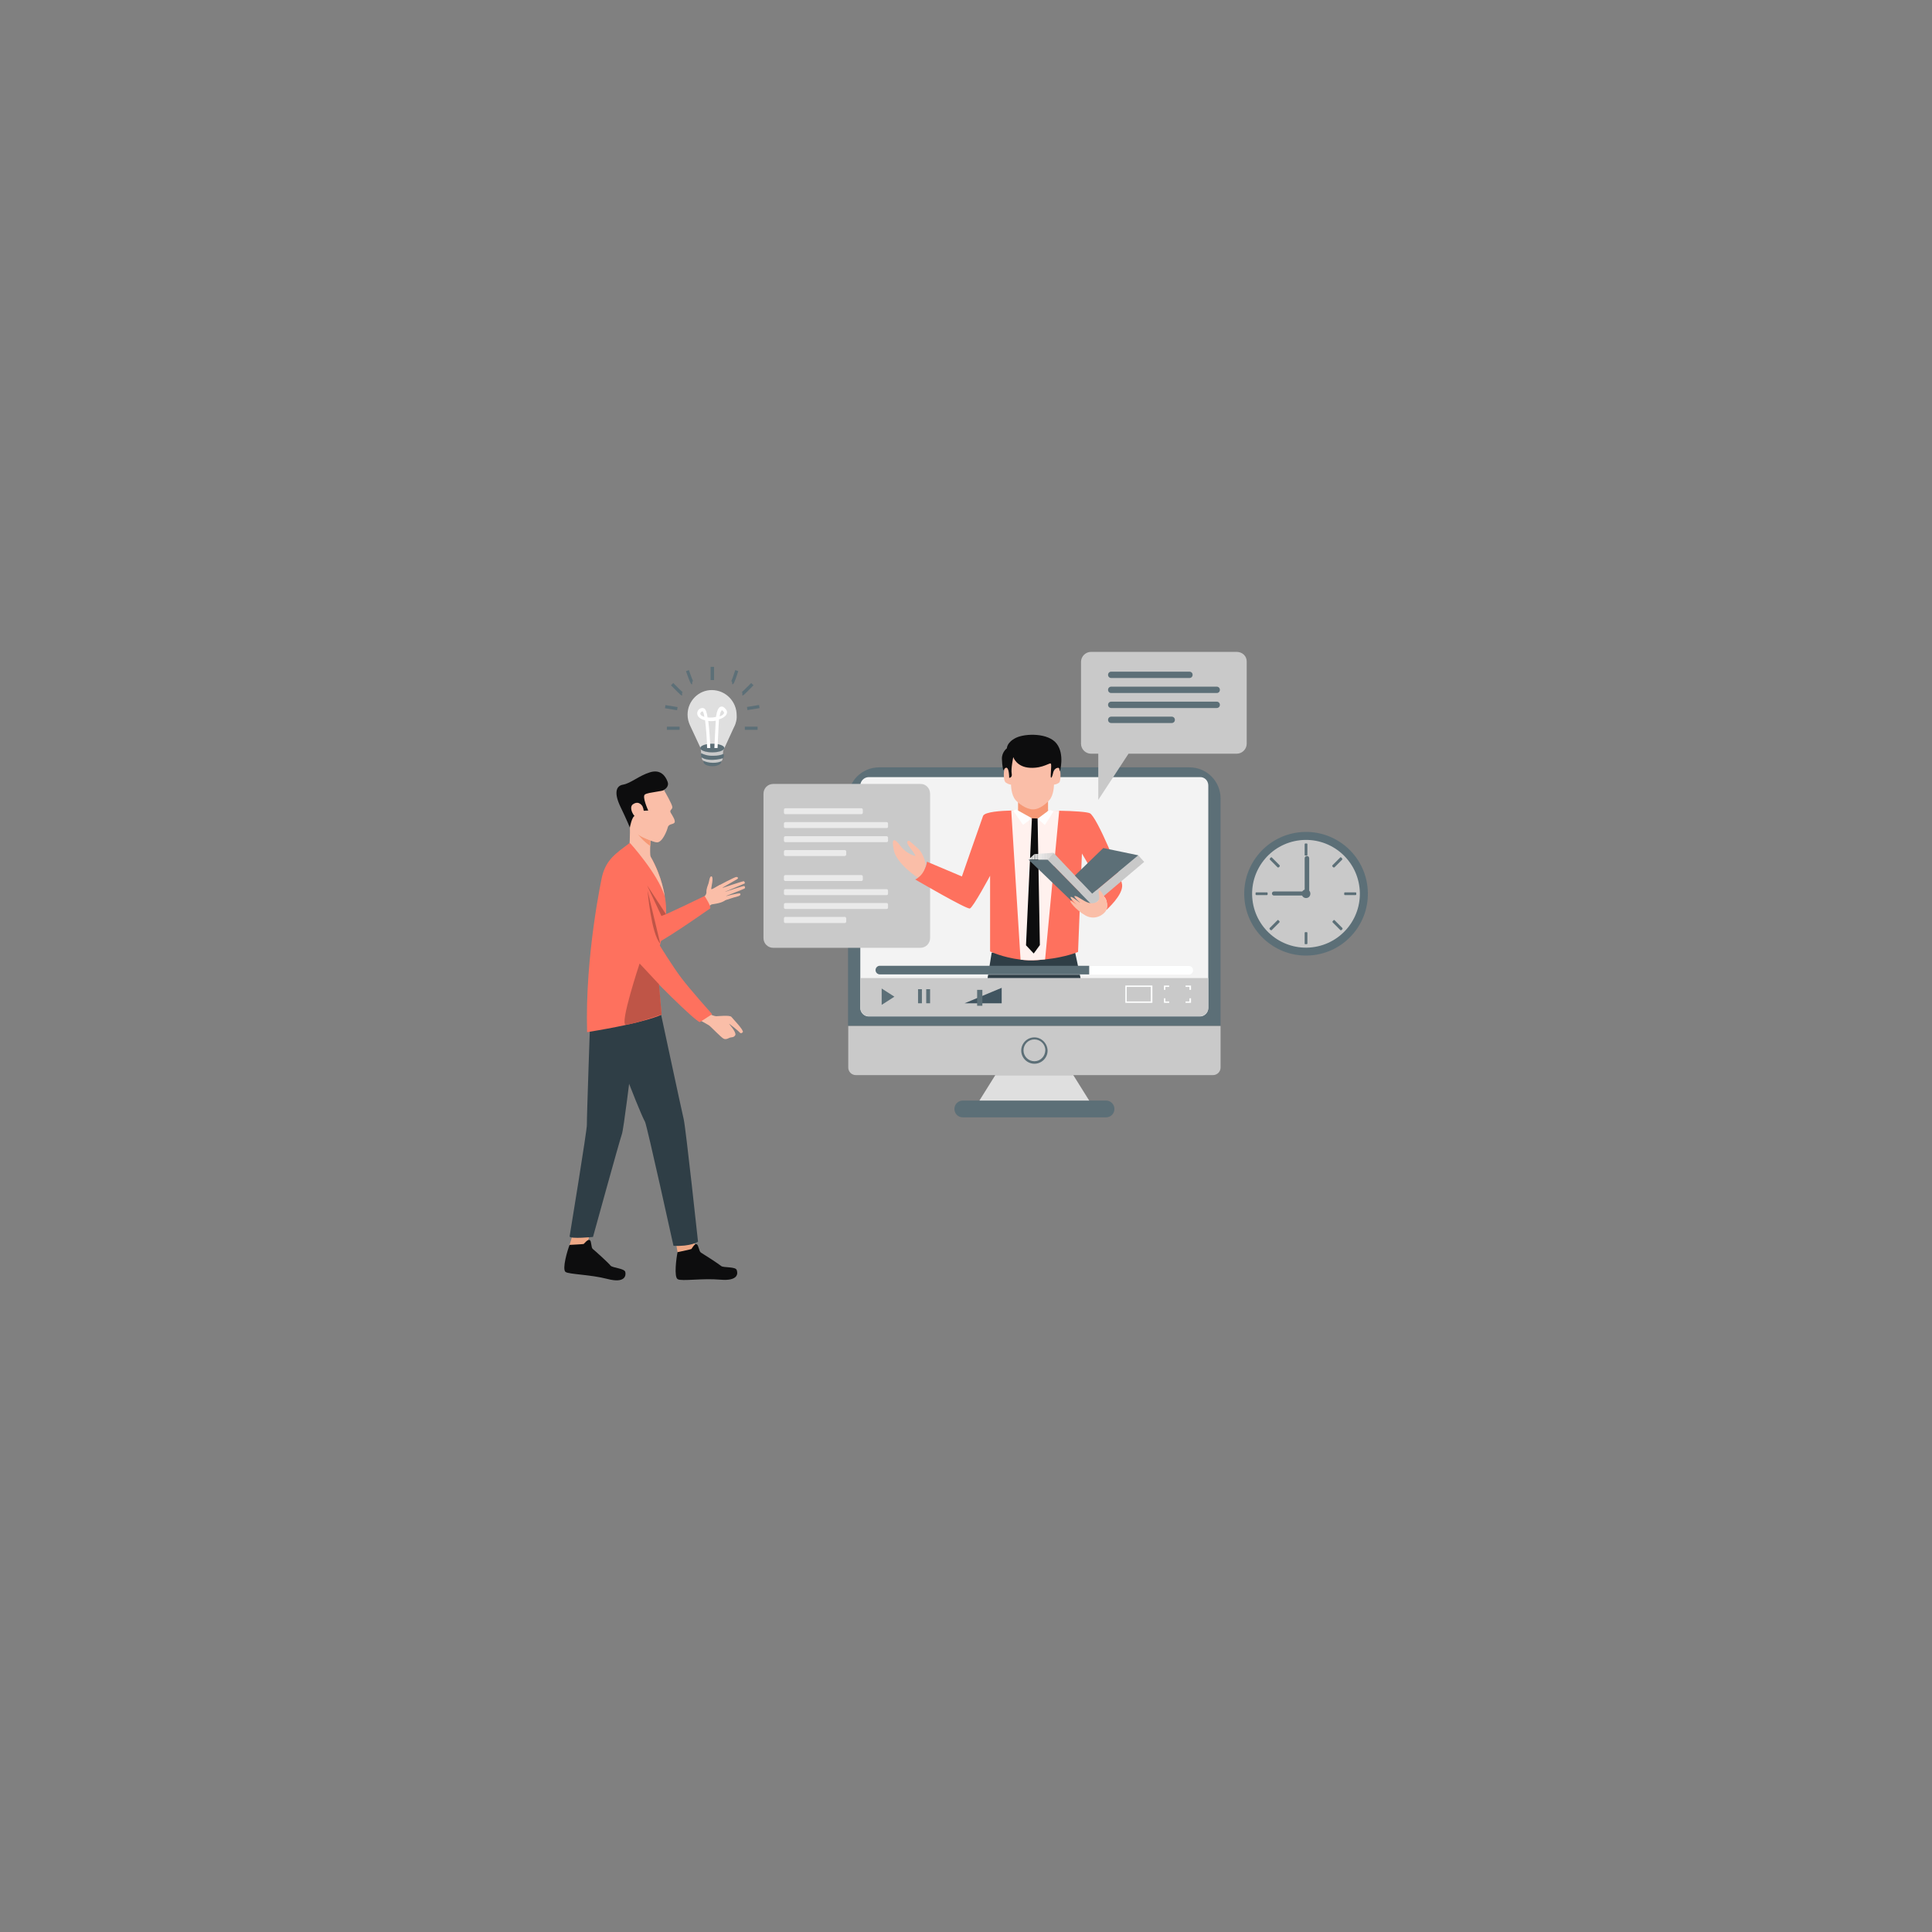 <?xml version="1.0" encoding="utf-8"?>
<svg xmlns="http://www.w3.org/2000/svg" id="Layer_1" style="enable-background:new 0 0 850 850" version="1.1" viewBox="0 0 850 850" x="0" y="0">
  <rect x="0" y="0" width="850" height="850" fill="#808080" stroke="none"/>
  <g>
    <g>
      <g>
        <circle cx="574.6" cy="393.2" r="27.2" style="fill:#5c6f77" transform="rotate(-6.783 574.68 393.153)"/>
      </g>
      <g>
        <circle cx="574.6" cy="393.2" r="23.7" style="fill:#c9c9c9" transform="rotate(-6.817 574.812 393.383)"/>
      </g>
      <g>
        <g>
          <path d="M574.3,376.4h0.6c0.2,0,0.3-0.2,0.3-0.3v-4.7c0-0.2-0.2-0.3-0.3-0.3l-0.6,0c-0.2,0-0.3,0.2-0.3,0.3v4.7&#xD;&#xA;					C573.9,376.3,574.1,376.4,574.3,376.4z" style="fill:#5c6f77"/>
        </g>
        <g>
          <path d="M574.3,415.4h0.6c0.2,0,0.3-0.2,0.3-0.3v-4.7c0-0.2-0.2-0.3-0.3-0.3h-0.6c-0.2,0-0.3,0.2-0.3,0.3v4.7&#xD;&#xA;					C573.9,415.3,574.1,415.4,574.3,415.4z" style="fill:#5c6f77"/>
        </g>
      </g>
      <g>
        <g>
          <path d="M591.4,392.9l0,0.6c0,0.2,0.2,0.3,0.3,0.3h4.7c0.2,0,0.3-0.2,0.3-0.3l0-0.6c0-0.2-0.2-0.3-0.3-0.3h-4.7&#xD;&#xA;					C591.5,392.6,591.4,392.7,591.4,392.9z" style="fill:#5c6f77"/>
        </g>
        <g>
          <path d="M552.4,392.9v0.6c0,0.2,0.2,0.3,0.3,0.3h4.7c0.2,0,0.3-0.2,0.3-0.3l0-0.6c0-0.2-0.2-0.3-0.3-0.3h-4.7&#xD;&#xA;					C552.5,392.6,552.4,392.7,552.4,392.9z" style="fill:#5c6f77"/>
        </g>
      </g>
      <g>
        <g>
          <path d="M586.7,404.9l-0.4,0.4c-0.1,0.1-0.1,0.3,0,0.5l3.4,3.4c0.1,0.1,0.4,0.1,0.5,0l0.4-0.4&#xD;&#xA;					c0.1-0.1,0.1-0.3,0-0.5l-3.4-3.4C587,404.7,586.8,404.7,586.7,404.9z" style="fill:#5c6f77"/>
        </g>
        <g>
          <path d="M559.1,377.3l-0.4,0.4c-0.1,0.1-0.1,0.3,0,0.5l3.4,3.4c0.1,0.1,0.3,0.1,0.5,0l0.4-0.4&#xD;&#xA;					c0.1-0.1,0.1-0.3,0-0.5l-3.4-3.4C559.4,377.1,559.2,377.1,559.1,377.3z" style="fill:#5c6f77"/>
        </g>
      </g>
      <g>
        <g>
          <path d="M562.5,404.9l0.4,0.4c0.1,0.1,0.1,0.3,0,0.5l-3.4,3.4c-0.1,0.1-0.3,0.1-0.5,0l-0.4-0.4&#xD;&#xA;					c-0.1-0.1-0.1-0.3,0-0.5l3.4-3.4C562.1,404.7,562.4,404.7,562.5,404.9z" style="fill:#5c6f77"/>
        </g>
        <g>
          <path d="M590.1,377.3l0.4,0.4c0.1,0.1,0.1,0.3,0,0.5l-3.4,3.4c-0.1,0.1-0.3,0.1-0.5,0l-0.4-0.4&#xD;&#xA;					c-0.1-0.1-0.1-0.3,0-0.5l3.4-3.4C589.7,377.1,590,377.1,590.1,377.3z" style="fill:#5c6f77"/>
        </g>
      </g>
      <g>
        <path d="M572.7,393.2c0,1,0.8,1.9,1.9,1.9s1.9-0.8,1.9-1.9s-0.8-1.9-1.9-1.9S572.7,392.2,572.7,393.2z" style="fill:#5c6f77"/>
      </g>
      <g>
        <g>
          <path d="M575,393.2L575,393.2c0.6,0,1-0.5,1-1v-14.6c0-0.6-0.5-1-1-1l0,0c-0.6,0-1,0.5-1,1v14.6&#xD;&#xA;					C573.9,392.8,574.4,393.2,575,393.2z" style="fill:#5c6f77"/>
        </g>
        <g>
          <path d="M560.5,394h14.6c0.5,0,0.9-0.4,0.9-0.9v0c0-0.5-0.4-0.9-0.9-0.9h-14.6c-0.5,0-0.9,0.4-0.9,0.9l0,0&#xD;&#xA;					C559.6,393.6,560,394,560.5,394z" style="fill:#5c6f77"/>
        </g>
      </g>
    </g>
    <g>
      <g>
        <g>
          <ellipse cx="313.4" cy="335.2" rx="3.9" ry="1.9" style="fill:#5c6f77"/>
        </g>
        <g>
          <path d="M318.2,330l-0.3,3.9c0,0.5-0.3,0.9-0.8,1.1c-0.6,0.3-1.7,0.6-3.4,0.6c-2,0-3.4-0.5-4.2-0.9&#xD;&#xA;					c-0.4-0.2-0.6-0.5-0.7-0.9l-0.5-4.1h0l0.1,0.1c0,0,1.7,1.3,5.2,1.2C317,330.9,318.1,330.1,318.2,330z" style="fill:#c9c9c9"/>
        </g>
        <g>
          <path d="M323.6,318.3L323.6,318.3l0,0.1c-0.2,0.6-0.5,1.2-0.8,1.8l-4.5,9.8c0,0,0,0,0,0c-0.1,0.1-1.3,0.9-4.5,1&#xD;&#xA;					c-3.5,0.1-5.2-1.2-5.2-1.2l-0.1-0.1l-4.9-10.5h0c-0.7-1.5-1.1-3.1-1.1-4.8c0-6,4.9-10.9,10.8-10.8c6,0.1,10.8,5,10.8,11.1&#xD;&#xA;					C324.2,316,324,317.2,323.6,318.3z" style="fill:#dfdfdf"/>
        </g>
        <g>
          <path d="M313.8,334.3c2.3-0.1,3.6-0.5,4.2-0.7c0.2-0.1,0.4-0.3,0.4-0.6l0.1-0.8c0-0.3-0.3-0.5-0.5-0.4&#xD;&#xA;					c-0.7,0.3-1.9,0.7-4.1,0.7c-2.6,0.1-4.3-0.6-5.1-1c-0.2-0.1-0.4,0-0.4,0.2l0.1,1.1c0,0.3,0.2,0.5,0.5,0.6&#xD;&#xA;					C309.7,333.9,311.3,334.4,313.8,334.3z" style="fill:#5c6f77"/>
        </g>
        <g>
          <ellipse cx="313.4" cy="329.1" rx="5.3" ry="1.9" style="fill:#5c6f77"/>
        </g>
        <g>
          <path d="M315.7,329.1l-1.4,0c0-0.1,0.3-7.4,0.6-12c-1.1,0.2-2.2,0.2-3.3,0.1c0.5,3.7,0.8,8.5,0.9,11.9l-1.4,0&#xD;&#xA;					c-0.1-4.3-0.5-9-0.9-12.2c0,0,0,0,0,0c-2.5-0.6-3.2-1.8-3.4-2.5c-0.2-0.9,0.1-1.8,0.8-2.4c0.7-0.5,1.5-0.7,2.2-0.3&#xD;&#xA;					c0.7,0.3,1.2,1.8,1.5,3.9c1.3,0.2,2.6,0.1,3.7-0.2c0.4-2.7,1.1-4.2,2.1-4.5c0.8-0.2,1.5,0.2,2.3,1.2c0.6,0.8,0.6,1.6,0.1,2.4&#xD;&#xA;					c-0.6,0.9-1.8,1.6-3.2,2c0,0.1,0,0.2,0,0.3C316,321.6,315.7,329.1,315.7,329.1z M309,313c-0.2,0-0.4,0.1-0.5,0.2&#xD;&#xA;					c-0.2,0.2-0.4,0.5-0.4,0.9c0.1,0.5,0.8,1,1.8,1.3c-0.2-1.3-0.5-2.1-0.7-2.4C309.2,313,309.1,313,309,313z M317.6,312.5&#xD;&#xA;					C317.6,312.5,317.6,312.5,317.6,312.5c-0.2,0.1-0.7,0.7-1,2.7c0.9-0.3,1.6-0.8,1.8-1.2c0.2-0.3,0.2-0.5,0-0.8&#xD;&#xA;					C318,312.6,317.7,312.5,317.6,312.5z" style="fill:#fff"/>
        </g>
      </g>
      <g>
        <g>
          <g>
            <rect height="1.4" style="fill:#5c6f77" width="5.6" x="327.7" y="319.7"/>
          </g>
        </g>
        <g>
          <g>
            <rect height="1.4" style="fill:#5c6f77" transform="rotate(-9.294 331.333 311.25)" width="5.4" x="328.7" y="310.6"/>
          </g>
        </g>
        <g>
          <g>
            <path d="M326.6,306v-1.4c-0.2,0-0.4,0.1-0.4,0.1c0.3-0.2,2.7-2.6,4.3-4.2l1,1C327.1,306,327,306,326.6,306z" style="fill:#5c6f77"/>
          </g>
        </g>
        <g>
          <g>
            <path d="M322.2,301.1l-0.2-1.4c-0.3,0-0.4,0.2-0.4,0.2c0.3-0.4,1.2-2.9,1.9-5.1l1.3,0.5&#xD;&#xA;						C323,300.9,322.7,301,322.2,301.1z" style="fill:#5c6f77"/>
          </g>
        </g>
        <g>
          <g>
            <rect height="5.8" style="fill:#5c6f77" width="1.4" x="312.7" y="293.4"/>
          </g>
        </g>
        <g>
          <g>
            <rect height="1.4" style="fill:#5c6f77" width="5.6" x="293.4" y="319.7"/>
          </g>
        </g>
        <g>
          <g>
            <rect height="5.4" style="fill:#5c6f77" transform="rotate(-80.712 295.34 311.304)" width="1.4" x="294.6" y="308.6"/>
          </g>
        </g>
        <g>
          <g>
            <path d="M300.1,306c-0.4,0-0.5,0-4.9-4.5l1-1c1.6,1.6,4,4,4.3,4.2c0,0-0.2-0.1-0.4-0.1V306z" style="fill:#5c6f77"/>
          </g>
        </g>
        <g>
          <g>
            <path d="M304.5,301.1c-0.5-0.1-0.7-0.1-2.7-5.8l1.3-0.5c0.7,2.2,1.7,4.7,1.9,5.1c0,0-0.1-0.2-0.4-0.2L304.5,301.1z" style="fill:#5c6f77"/>
          </g>
        </g>
        <g>
          <g>
            <rect height="5.8" style="fill:#5c6f77" width="1.4" x="312.7" y="293.4"/>
          </g>
        </g>
      </g>
    </g>
    <g>
      <g>
        <path d="M537,451.3H373.1v-100c0-7.6,6.1-13.7,13.7-13.7h136.5c7.6,0,13.7,6.1,13.7,13.7V451.3z" style="fill:#5c6f77"/>
      </g>
      <g>
        <path d="M531.6,345.6v97.9c0,2-1.7,3.7-3.7,3.7H382.2c-2,0-3.7-1.7-3.7-3.7v-97.9c0-2,1.7-3.7,3.7-3.7h145.7&#xD;&#xA;				C530,341.8,531.6,343.5,531.6,345.6z" style="fill:#f3f3f3"/>
      </g>
      <g>
        <path d="M409.2,349.2v63.5c0,2.4-1.9,4.3-4.3,4.3h-64.7c-2.4,0-4.3-1.9-4.3-4.3v-63.5c0-2.4,1.9-4.3,4.3-4.3h64.7&#xD;&#xA;				C407.3,344.8,409.2,346.8,409.2,349.2z" style="fill:#c9c9c9"/>
      </g>
      <g>
        <path d="M533.7,473H376.5c-1.8,0-3.3-1.5-3.3-3.3v-18.3H537v18.3C537,471.5,535.5,473,533.7,473z" style="fill:#c9c9c9"/>
      </g>
      <g>
        <path d="M486.6,491.6h-63c-2.1,0-3.7-1.7-3.7-3.7l0,0c0-2.1,1.7-3.7,3.7-3.7h63c2.1,0,3.7,1.7,3.7,3.7v0&#xD;&#xA;				C490.3,490,488.6,491.6,486.6,491.6z" style="fill:#5c6f77"/>
      </g>
      <g>
        <polygon points="472.2 473 455.8 473 454.4 473 437.9 473 430.9 484.2 454.4 484.2 455.8 484.2 479.2 484.2" style="fill:#dfdfdf"/>
      </g>
      <g>
        <path d="M531.6,430.3v13.1c0,2-1.7,3.7-3.7,3.7H382.2c-2,0-3.7-1.7-3.7-3.7v-13.1H531.6z" style="fill:#c9c9c9"/>
      </g>
      <g>
        <g>
          <path d="M495.1,433.6v7.6H507v-7.6H495.1z M506.3,440.6h-10.6v-6.4h10.6V440.6z" style="fill:#feffff"/>
        </g>
      </g>
      <g>
        <g>
          <polygon points="512.7 435.5 512.7 434.2 514.4 434.2 514.4 433.6 512.1 433.6 512.1 435.5" style="fill:#feffff"/>
        </g>
        <g>
          <polygon points="521.6 434.2 523.3 434.2 523.3 435.5 524 435.5 524 433.6 521.6 433.6" style="fill:#feffff"/>
        </g>
        <g>
          <polygon points="514.4 440.6 512.7 440.6 512.7 439.2 512.1 439.2 512.1 441.2 514.4 441.2" style="fill:#feffff"/>
        </g>
        <g>
          <polygon points="523.3 439.2 523.3 440.6 521.6 440.6 521.6 441.2 524 441.2 524 439.2" style="fill:#feffff"/>
        </g>
      </g>
      <g>
        <polygon points="436.3 419.1 434.5 430.3 475.4 430.3 472.9 418.5" style="fill:#2f3e46"/>
      </g>
      <g>
        <path d="M524.9,426.9c0,1-0.8,1.9-1.9,1.9H387.1c-1,0-1.9-0.8-1.9-1.9c0-1,0.8-1.9,1.9-1.9H523&#xD;&#xA;				C524.1,425,524.9,425.8,524.9,426.9z" style="fill:#feffff"/>
      </g>
      <g>
        <path d="M479.2,425v3.7h-92.1c-1,0-1.9-0.8-1.9-1.9c0-1,0.8-1.9,1.9-1.9H479.2z" style="fill:#5c6f77"/>
      </g>
      <g>
        <polygon points="387.9 434.9 387.9 442.1 393.5 438.5" style="fill:#5c6f77"/>
      </g>
      <g>
        <rect height="6.2" style="fill:#5c6f77" width="1.7" x="403.9" y="435.2"/>
      </g>
      <g>
        <rect height="6.2" style="fill:#5c6f77" width="1.7" x="407.5" y="435.2"/>
      </g>
      <g>
        <polygon points="424.4 441.4 440.7 441.4 440.7 434.6" style="fill:#415560"/>
      </g>
      <g>
        <rect height="7" style="fill:#5c6f77" width="2.3" x="429.9" y="435.5"/>
      </g>
      <g>
        <path d="M486.7,400.4c0.1-0.1,0.8-1.9,0-4.4c-0.9-2.6-4.7-4.4-4.7-4.4l1.2-3.8l-7.2-12.3l-1.7,43.3&#xD;&#xA;				c0,0-5.2,2.3-14.4,3.3c-1.1,0.1-2.2,0.2-3.4,0.3c-2.6,0.2-5.1,0.1-7.4-0.2c-7.8-0.9-13.5-3.6-13.5-3.6v-33.3c0,0-7.5,14-8.9,14.4&#xD;&#xA;				c-1.5,0.4-24.1-12.8-24.1-12.8s1.2-0.1,3.2-2.9c1.9-2.7,2-4.7,2-4.9l15.4,6.5c0,0,8.3-23.9,9.3-26.6c0.7-1.9,8.4-2.3,12.6-2.4&#xD;&#xA;				c1.6,0,2.7,0,2.7,0s9.8-0.1,18.5,0.1c6.2,0.1,12,0.5,13.2,1.1c3.1,1.6,13.6,26.8,14.2,31.5C494.1,393.8,487.1,400,486.7,400.4z" style="fill:#fe715e"/>
      </g>
      <g>
        <path d="M407.3,380.4c0,0-0.7-4.5-3.3-7c-2.6-2.4-4-3.5-4-3.5s-2.2-0.2,0.4,3.1c2.6,3.3,2.3,3.6,2.3,3.6&#xD;&#xA;				s-3.8-0.8-6.5-4.4c-2.7-3.6-4.2-3.8-2.9,2.1c1.4,5.9,10.4,11.8,10.4,11.8S406.5,385,407.3,380.4z" style="fill:#fabea8"/>
      </g>
      <g>
        <path d="M466,356.7l-6.2,65.4c-1.1,0.1-2.2,0.2-3.4,0.3c-2.6,0.2-5.1,0.1-7.4-0.2l-4.1-65.7c1.6,0,2.7,0,2.7,0&#xD;&#xA;				S457.3,356.5,466,356.7z" style="fill:#fff1ee"/>
      </g>
      <g>
        <g>
          <path d="M447.9,351.5v5.6c0,0,1.2,3.1,6.5,3.2c5.3,0.1,6.7-3.7,6.7-3.7v-7.6L447.9,351.5z" style="fill:#f69875"/>
        </g>
        <g>
          <g>
            <path d="M465.7,337.4c-1-0.1-2.3,2.2-2.3,2.2l-0.4-8.6l-8.9,2l-8.9-2l-0.4,8.6c0,0-1.3-2.3-2.3-2.2&#xD;&#xA;						c-1,0.1-1.3,6,0,6.9c1.3,0.9,2.3,0.9,2.3,0.9s0,4.6,2.1,6.9c1,1.1,4.4,4,7.6,4c3.1,0,6.1-2.9,7.1-4c2.1-2.2,2.1-6.9,2.1-6.9&#xD;&#xA;						s1.1,0,2.3-0.9C466.9,343.4,466.7,337.5,465.7,337.4z" style="fill:#fabea8"/>
          </g>
          <g>
            <path d="M445.8,333.1c0,0,1.4,4.4,7.4,4.7c6,0.3,8.9-2.7,9.2-1.7c0.3,1-0.4,5.7,0,6c0.4,0.3,0.8-1.5,1.1-2.8&#xD;&#xA;						s2.4-1.9,2.5-1.2c0.2,0.7,0.3,1.4,0.3,1.4s2.2-7.6-1.4-12.3c-3.6-4.8-13.8-4.6-17.9-2.6c-4.1,2-4,4.6-4,4.6s-2.3,1.7-2.2,4.7&#xD;&#xA;						c0.1,3,0.6,5.1,0.6,5.1s1-1.9,1.8-1c0.8,0.9,0.8,4.2,0.8,4.2s1.5,0,1.1-1.9C444.7,338.3,445.8,333.1,445.8,333.1z" style="fill:#0d0d0e"/>
          </g>
        </g>
      </g>
      <g>
        <path d="M447.9,356.6l6.1,3.4l-3.9,2.9l-4.4-6.3C445.8,356.7,447.2,355.7,447.9,356.6z" style="fill:#fefefe"/>
      </g>
      <g>
        <path d="M461.2,356.7l-4.7,3.5l3.2,2.8l3.8-6C463.5,356.9,462.2,355.9,461.2,356.7z" style="fill:#fefefe"/>
      </g>
      <g>
        <polygon points="454 360 451.4 415.9 454.8 419.5 457.5 415.8 456.5 360.1" style="fill:#0d0d0e"/>
      </g>
      <g>
        <g>
          <polygon points="460.9 378.2 480.7 398.4 503.4 379.2 500.8 376.3 480.5 393.2 463.5 375.2" style="fill:#c9c9c9"/>
        </g>
        <g>
          <polygon points="460.9 378.2 452.5 378.2 471 396 480.7 398.4" style="fill:#5c6f77"/>
        </g>
        <g>
          <polygon points="500.8 376.3 485.4 373.1 472.9 385.2 480.5 393.2" style="fill:#5c6f77"/>
        </g>
        <g>
          <g>
            <defs>
              <polygon id="SVGID_23_" points="463.5 375.2 455.1 375.8 452.5 378.2 460.9 378.2"/>
            </defs>
            <clipPath id="SVGID_2_">
              <use href="#SVGID_23_" style="overflow:visible"/>
            </clipPath>
            <rect height="2.9" style="clip-path:url(#SVGID_2_);fill:#f9f9f8" width=".3" x="452.5" y="375.2"/>
            <rect height="2.9" style="clip-path:url(#SVGID_2_);fill:#f8f8f7" width=".3" x="452.8" y="375.2"/>
            <rect height="2.9" style="clip-path:url(#SVGID_2_);fill:#f7f7f6" width=".3" x="453.1" y="375.2"/>
            <rect height="2.9" style="clip-path:url(#SVGID_2_);fill:#f6f6f5" width=".3" x="453.3" y="375.2"/>
            <rect height="2.9" style="clip-path:url(#SVGID_2_);fill:#f5f5f4" width=".3" x="453.6" y="375.2"/>
            <rect height="2.9" style="clip-path:url(#SVGID_2_);fill:#f4f4f3" width=".3" x="453.8" y="375.2"/>
            <rect height="2.9" style="clip-path:url(#SVGID_2_);fill:#f3f3f2" width=".3" x="454.1" y="375.2"/>
            <rect height="2.9" style="clip-path:url(#SVGID_2_);fill:#f2f2f1" width=".3" x="454.3" y="375.2"/>
            <rect height="2.9" style="clip-path:url(#SVGID_2_);fill:#f1f1f0" width=".3" x="454.6" y="375.2"/>
            <rect height="2.9" style="clip-path:url(#SVGID_2_);fill:#f0f0ef" width=".3" x="454.8" y="375.2"/>
            <rect height="2.9" style="clip-path:url(#SVGID_2_);fill:#efefee" width=".3" x="455.1" y="375.2"/>
            <rect height="2.9" style="clip-path:url(#SVGID_2_);fill:#eeeeed" width=".3" x="455.4" y="375.2"/>
            <rect height="2.9" style="clip-path:url(#SVGID_2_);fill:#ededec" width=".3" x="455.6" y="375.2"/>
            <rect height="2.9" style="clip-path:url(#SVGID_2_);fill:#ececeb" width=".3" x="455.9" y="375.2"/>
            <rect height="2.9" style="clip-path:url(#SVGID_2_);fill:#ebebea" width=".3" x="456.1" y="375.2"/>
            <rect height="2.9" style="clip-path:url(#SVGID_2_);fill:#eaeae9" width=".3" x="456.4" y="375.2"/>
            <rect height="2.9" style="clip-path:url(#SVGID_2_);fill:#e9e9e8" width=".3" x="456.6" y="375.2"/>
            <rect height="2.9" style="clip-path:url(#SVGID_2_);fill:#e8e8e7" width=".3" x="456.9" y="375.2"/>
            <rect height="2.9" style="clip-path:url(#SVGID_2_);fill:#e7e7e6" width=".3" x="457.1" y="375.2"/>
            <rect height="2.9" style="clip-path:url(#SVGID_2_);fill:#e6e6e5" width=".3" x="457.4" y="375.2"/>
            <rect height="2.9" style="clip-path:url(#SVGID_2_);fill:#e5e5e4" width=".3" x="457.7" y="375.2"/>
            <rect height="2.9" style="clip-path:url(#SVGID_2_);fill:#e4e4e3" width=".3" x="457.9" y="375.2"/>
            <rect height="2.9" style="clip-path:url(#SVGID_2_);fill:#e2e2e2" width=".3" x="458.2" y="375.2"/>
            <rect height="2.9" style="clip-path:url(#SVGID_2_);fill:#e1e1e1" width=".3" x="458.4" y="375.2"/>
            <rect height="2.9" style="clip-path:url(#SVGID_2_);fill:#e0e0e0" width=".3" x="458.7" y="375.2"/>
            <rect height="2.9" style="clip-path:url(#SVGID_2_);fill:#dfdfdf" width=".3" x="458.9" y="375.2"/>
            <rect height="2.9" style="clip-path:url(#SVGID_2_);fill:#dedede" width=".3" x="459.2" y="375.2"/>
            <rect height="2.9" style="clip-path:url(#SVGID_2_);fill:#ddd" width=".3" x="459.4" y="375.2"/>
            <rect height="2.9" style="clip-path:url(#SVGID_2_);fill:#dcdcdc" width=".3" x="459.7" y="375.2"/>
            <rect height="2.9" style="clip-path:url(#SVGID_2_);fill:#dbdbdb" width=".3" x="460" y="375.2"/>
            <rect height="2.9" style="clip-path:url(#SVGID_2_);fill:#dadada" width=".3" x="460.2" y="375.2"/>
            <rect height="2.9" style="clip-path:url(#SVGID_2_);fill:#d9d9d9" width=".3" x="460.5" y="375.2"/>
            <rect height="2.9" style="clip-path:url(#SVGID_2_);fill:#d8d8d8" width=".3" x="460.7" y="375.2"/>
            <rect height="2.9" style="clip-path:url(#SVGID_2_);fill:#d7d7d7" width=".3" x="461" y="375.2"/>
            <rect height="2.9" style="clip-path:url(#SVGID_2_);fill:#d6d6d6" width=".3" x="461.2" y="375.2"/>
            <rect height="2.9" style="clip-path:url(#SVGID_2_);fill:#d5d5d5" width=".3" x="461.5" y="375.2"/>
            <rect height="2.9" style="clip-path:url(#SVGID_2_);fill:#d4d4d4" width=".3" x="461.7" y="375.2"/>
            <rect height="2.9" style="clip-path:url(#SVGID_2_);fill:#d3d3d3" width=".3" x="462" y="375.2"/>
            <rect height="2.9" style="clip-path:url(#SVGID_2_);fill:#d2d2d2" width=".3" x="462.3" y="375.2"/>
            <rect height="2.9" style="clip-path:url(#SVGID_2_);fill:#d1d1d1" width=".3" x="462.5" y="375.2"/>
            <rect height="2.9" style="clip-path:url(#SVGID_2_);fill:#d0d0d0" width=".3" x="462.8" y="375.2"/>
            <rect height="2.9" style="clip-path:url(#SVGID_2_);fill:#cfcfcf" width=".3" x="463" y="375.2"/>
            <rect height="2.9" style="clip-path:url(#SVGID_2_);fill:#cecece" width=".3" x="463.3" y="375.2"/>
          </g>
        </g>
      </g>
      <g>
        <path d="M486,394.9c0,0-1.1-2.5-2.1-3.1c-1.1-0.5-0.1,2.3-0.3,3.6c-0.2,1.3-2.2,2.5-4.6,1.8c-2.4-0.7-4.8-3-6.1-3&#xD;&#xA;				s3.6,4.1,3.6,4.1s-4.2-3.5-5.2-3.7c-1-0.2,0.5,2,3.4,4.1c2.9,2.2-2.8-2.3-3.7-2.4c-0.9-0.1,2.4,4.2,6.6,6.5&#xD;&#xA;				c4.2,2.3,8.1-0.4,9.1-2.3C487.6,398.5,486.8,395.7,486,394.9z" style="fill:#fabea8"/>
      </g>
      <g>
        <g>
          <path d="M544.1,286.8H480c-2.4,0-4.4,2-4.4,4.4v36c0,2.4,2,4.4,4.4,4.4h3.2v20.3l13.3-20.3h47.6&#xD;&#xA;					c2.4,0,4.4-2,4.4-4.4v-36C548.6,288.7,546.6,286.8,544.1,286.8z" style="fill:#c9c9c9"/>
        </g>
        <g>
          <g>
            <path d="M523.3,298.3h-34.4c-0.8,0-1.4-0.6-1.4-1.4l0,0c0-0.8,0.6-1.4,1.4-1.4h34.4c0.8,0,1.4,0.6,1.4,1.4l0,0&#xD;&#xA;						C524.7,297.7,524.1,298.3,523.3,298.3z" style="fill:#5c6f77"/>
          </g>
          <g>
            <path d="M535.3,304.9h-46.4c-0.8,0-1.4-0.6-1.4-1.4l0,0c0-0.8,0.6-1.4,1.4-1.4h46.4c0.8,0,1.4,0.6,1.4,1.4l0,0&#xD;&#xA;						C536.7,304.3,536.1,304.9,535.3,304.9z" style="fill:#5c6f77"/>
          </g>
          <g>
            <path d="M535.3,311.5h-46.4c-0.8,0-1.4-0.6-1.4-1.4l0,0c0-0.8,0.6-1.4,1.4-1.4h46.4c0.8,0,1.4,0.6,1.4,1.4l0,0&#xD;&#xA;						C536.7,310.9,536.1,311.5,535.3,311.5z" style="fill:#5c6f77"/>
          </g>
          <g>
            <path d="M515.5,318.1h-26.6c-0.8,0-1.4-0.6-1.4-1.4l0,0c0-0.8,0.6-1.4,1.4-1.4h26.6c0.8,0,1.4,0.6,1.4,1.4l0,0&#xD;&#xA;						C516.9,317.5,516.3,318.1,515.5,318.1z" style="fill:#5c6f77"/>
          </g>
        </g>
      </g>
      <g style="opacity:.63">
        <g>
          <path d="M379,358.2h-33.5c-0.3,0-0.6-0.3-0.6-0.6v-1.4c0-0.3,0.3-0.6,0.6-0.6H379c0.3,0,0.6,0.3,0.6,0.6v1.4&#xD;&#xA;					C379.6,357.9,379.3,358.2,379,358.2z" style="fill:#fefefe"/>
        </g>
        <g>
          <path d="M390.1,364.3h-44.6c-0.3,0-0.6-0.3-0.6-0.6v-1.4c0-0.3,0.3-0.6,0.6-0.6h44.6c0.3,0,0.6,0.3,0.6,0.6v1.4&#xD;&#xA;					C390.7,364,390.5,364.3,390.1,364.3z" style="fill:#fefefe"/>
        </g>
        <g>
          <path d="M390.1,370.5h-44.6c-0.3,0-0.6-0.3-0.6-0.6v-1.4c0-0.3,0.3-0.6,0.6-0.6h44.6c0.3,0,0.6,0.3,0.6,0.6v1.4&#xD;&#xA;					C390.7,370.2,390.5,370.5,390.1,370.5z" style="fill:#fefefe"/>
        </g>
        <g>
          <path d="M371.7,376.6h-26.2c-0.3,0-0.6-0.3-0.6-0.6v-1.4c0-0.3,0.3-0.6,0.6-0.6h26.2c0.3,0,0.6,0.3,0.6,0.6v1.4&#xD;&#xA;					C372.3,376.3,372,376.6,371.7,376.6z" style="fill:#fefefe"/>
        </g>
      </g>
      <g style="opacity:.63">
        <g>
          <path d="M379,387.6h-33.5c-0.3,0-0.6-0.3-0.6-0.6v-1.4c0-0.3,0.3-0.6,0.6-0.6H379c0.3,0,0.6,0.3,0.6,0.6v1.4&#xD;&#xA;					C379.6,387.4,379.3,387.6,379,387.6z" style="fill:#fefefe"/>
        </g>
        <g>
          <path d="M390.1,393.8h-44.6c-0.3,0-0.6-0.3-0.6-0.6v-1.4c0-0.3,0.3-0.6,0.6-0.6h44.6c0.3,0,0.6,0.3,0.6,0.6v1.4&#xD;&#xA;					C390.7,393.5,390.5,393.8,390.1,393.8z" style="fill:#fefefe"/>
        </g>
        <g>
          <path d="M390.1,399.9h-44.6c-0.3,0-0.6-0.3-0.6-0.6v-1.4c0-0.3,0.3-0.6,0.6-0.6h44.6c0.3,0,0.6,0.3,0.6,0.6v1.4&#xD;&#xA;					C390.7,399.6,390.5,399.9,390.1,399.9z" style="fill:#fefefe"/>
        </g>
        <g>
          <path d="M371.7,406.1h-26.2c-0.3,0-0.6-0.3-0.6-0.6V404c0-0.3,0.3-0.6,0.6-0.6h26.2c0.3,0,0.6,0.3,0.6,0.6v1.4&#xD;&#xA;					C372.3,405.8,372,406.1,371.7,406.1z" style="fill:#fefefe"/>
        </g>
      </g>
      <g>
        <g>
          <path d="M455.1,456.4c-3.2,0-5.8,2.6-5.8,5.8c0,3.2,2.6,5.8,5.8,5.8c3.2,0,5.8-2.6,5.8-5.8&#xD;&#xA;					C460.8,459,458.2,456.4,455.1,456.4z M455.1,466.9c-2.6,0-4.8-2.1-4.8-4.8c0-2.6,2.1-4.8,4.8-4.8c2.6,0,4.8,2.1,4.8,4.8&#xD;&#xA;					C459.8,464.8,457.7,466.9,455.1,466.9z" style="fill:#5c6f77"/>
        </g>
      </g>
    </g>
    <g>
      <g>
        <polygon points="250.6 547.7 252.2 542.4 259.3 543.4 258.3 548.2" style="fill:#eea886"/>
      </g>
      <g>
        <polygon points="297.6 548.1 298.1 550.9 305.9 549.5 305.4 545.2" style="fill:#eea886"/>
      </g>
      <g>
        <g>
          <path d="M279.3,455.8c0,0-1.2,10.3-2.5,20.9c-0.3,2.4-0.6,4.8-0.9,7.1c-1,7.6-1.9,14.1-2.3,15.2&#xD;&#xA;					c-1.1,3.1-12.7,45.2-12.7,45.2s-9.9,1-10.3-0.2c0,0,7.8-47.5,7.6-49.2c-0.1-1.7,1.6-50.5,1.6-50.5S278.7,453,279.3,455.8z" style="fill:#2f3e46"/>
        </g>
      </g>
      <g>
        <g>
          <path d="M289.7,441c0,0,10.2,47.7,11.1,51.4c0.9,3.7,6.3,53.9,6.3,53.9s-3.2,2.2-10.8,1.8c0,0-11.6-52.7-12.5-54.5&#xD;&#xA;					c-3.6-6.8-16-40.5-17.7-45.2c-1.7-4.7-6.5-9.5-6.5-9.5S272.1,431.6,289.7,441z" style="fill:#2f3e46"/>
        </g>
      </g>
      <g>
        <g>
          <path d="M316.2,389.6c0,0,7.2-3.9,7.9-3.8c0.7,0.2,0.8,0.6,0.2,1c-0.7,0.4-6.9,4-6.9,4s9.2-3.1,9.8-3.1&#xD;&#xA;					c0.3,0,0.7,0.8,0.4,1c-0.3,0.2-9.3,3.9-9.3,3.9s8.6-2.9,9.1-2.8c0.4,0.1,0.6,1,0,1.2c-0.6,0.3-8.5,3.4-8.5,3.4s6.4-1.7,6.7-1.3&#xD;&#xA;					c0.2,0.2,0.5,0.9-1.1,1.3c-1.7,0.4-5.5,1.7-5.5,1.7L316.2,389.6z" style="fill:#fabea8"/>
        </g>
      </g>
      <g>
        <g>
          <g>
            <path d="M308.6,395.5c0,0,2.3-1.4,2.2-3c-0.1-1.4,0.7-3.2,0.9-3.8c0.3-0.8,0.5-3.5,1.4-3.1&#xD;&#xA;						c0.9,0.4-0.1,4.5-0.2,5.4c-0.1,0.9,3-1.6,3.9-1.6c0.9,0,4.3,5.5,2,6.9c-2.3,1.4-5.5,1.4-5.9,1.7c-0.4,0.3-1.6,1.1-1.6,1.1&#xD;&#xA;						L308.6,395.5z" style="fill:#fabea8"/>
          </g>
        </g>
      </g>
      <g>
        <g>
          <path d="M284.7,389.5c0,0,5.2,13.6,6.3,13.5c1.1-0.1,19-8.8,19-8.8s3.2,4.9,2.4,5.5c-1.2,0.8-24.4,17.2-26.2,16.3&#xD;&#xA;					c-1.8-0.9-2.6-11.4-2.6-11.4S279.3,390.1,284.7,389.5z" style="fill:#fe715e"/>
        </g>
      </g>
      <g>
        <g>
          <path d="M286.3,368.4c0,0,0,0.5-0.1,1.3c0,0.6-0.1,1.3-0.1,2.1c-0.1,2.1-0.1,4.7,0.2,5.8c0.5,2.2-9.3-6.7-9.3-6.7&#xD;&#xA;					s0.5-7.2-0.3-15.3C276,347.7,286.3,368.4,286.3,368.4z" style="fill:#fabea8"/>
        </g>
      </g>
      <g>
        <g>
          <path d="M290.1,416.7c-0.7,3.5-0.7,8.1-0.4,13.2c0.1,2.2,0.3,4.4,0.5,6.8c0.3,3.2,0.6,6.4,0.9,9.7&#xD;&#xA;					c0,0-6.6,3.5-32.8,7.7c-1-33.9,6.6-68.6,6.6-68.6c1.9-7.4,6-10,12.1-14.6c0,0,0.9,0.1,8.9,5.8c0.6,0.4,3.5,5.8,5.2,11.7&#xD;&#xA;					c3,10.5,2.2,16,0.1,24.1c-0.2,0.9-0.5,1.8-0.7,2.8C290.3,415.7,290.2,416.2,290.1,416.7z" style="fill:#fe715e"/>
        </g>
      </g>
      <g>
        <g>
          <path d="M286.2,369.7c0,0.6-0.1,1.7-0.1,2.5c-3.2-2.2-4.7-4.3-5.5-5.2C282,368.4,286.2,369.7,286.2,369.7z" style="fill:#f69875"/>
        </g>
      </g>
      <g>
        <path d="M277,370.7c0,0,12.4,13.6,15.4,23.5c0,0-0.9-8.2-6.3-17.6C286.1,376.6,282.3,370.8,277,370.7z" style="fill:#fabea8"/>
      </g>
      <g>
        <g>
          <path d="M292.4,348.1c0,0,3.4,5.8,3.4,7c0,1.2-1.4,1.2-0.7,2.5c0.8,1.3,2.3,3.6,1.6,4.4c-0.7,0.8-2.5,0.4-2.9,2&#xD;&#xA;					c-0.4,1.6-2.4,6.6-4.7,6.6c-2.3,0-10.1-4-10.6-5.6c-0.5-1.6-3.5-10.6-4.4-12.3c-0.9-1.7,15.5-10.1,17-7.3&#xD;&#xA;					C292.4,348.1,292.4,348.1,292.4,348.1z" style="fill:#fabea8"/>
        </g>
      </g>
      <g>
        <g>
          <path d="M292.1,347.5c0,0,2.5-1.2,1.6-3.6c-0.9-2.4-3-5.6-7.8-4.1c-4.8,1.5-8.4,4.8-11.7,5.4&#xD;&#xA;					c-3.3,0.5-4.1,3.8-1.2,9.8c2.9,6,4.1,9.1,4.1,9.1s1-5.3,2.3-5.1c1.3,0.2,3.3-3.2,3.3-3.2l0.3,0.9l2.2-0.1c0,0-2.9-6.3-1.4-7.1&#xD;&#xA;					C285.4,348.5,291.9,348.2,292.1,347.5z" style="fill:#0d0d0e"/>
        </g>
      </g>
      <g>
        <g>
          <path d="M282.7,354.8c0,0-1.5-2.9-4.3-0.9c-2,1.5,0.7,6.4,2.8,6.3C283.2,360.1,283.8,357.3,282.7,354.8z" style="fill:#fabea8"/>
        </g>
      </g>
      <g>
        <g>
          <g>
            <path d="M312.5,446.3c0,0,1.8,0.8,2.6,0.8c0.8,0,6-0.6,6.7,0.3c0.7,0.9,5.6,5.9,5,6.7c-0.7,0.8-1.2,0.4-1.5,0&#xD;&#xA;						c-0.3-0.4-4.2-3.6-4.6-3.7c0,0,3.4,3.8,2.8,5c-0.6,1.1-1.6,0.9-2.3,1.1c-0.6,0.2-1.7,1-2.8,0.5c-1.1-0.5-5.5-5.2-6.5-5.9&#xD;&#xA;						c-1.1-0.7-6-3.3-6.1-3.5C305.8,447.3,312.5,446.3,312.5,446.3z" style="fill:#fabea8"/>
          </g>
        </g>
      </g>
      <g>
        <path d="M298.1,550.9c0,0,5.9-1.2,6.1-1.4c0.2-0.2,1.4-2.5,2.3-2.1c0.9,0.4,1,3.2,1.9,3.7c0.9,0.5,8,5.1,8.9,5.9&#xD;&#xA;				c0.9,0.8,6.2,0.2,6.8,1.7c0.6,1.5,0.8,5-7.2,4.3c-8-0.7-17,0.8-18.7-0.2C296.4,562,297.6,553.2,298.1,550.9z" style="fill:#0d0d0e"/>
      </g>
      <g>
        <path d="M250.6,547.7c0,0,6-0.3,6.2-0.4c0.2-0.1,1.8-2.3,2.7-1.7c0.8,0.5,0.5,3.3,1.3,3.9c0.8,0.6,7.1,6.3,7.8,7.3&#xD;&#xA;				c0.7,1,6.1,1.2,6.5,2.8c0.4,1.6-0.1,5.1-7.8,3.1c-7.7-2-16.9-2-18.5-3.1C247.2,558.3,249.7,549.9,250.6,547.7z" style="fill:#0d0d0e"/>
      </g>
      <g>
        <path d="M283.2,384.1c0,0-2.4-8.1-11-4.5c-4.7,2-4.8,8,2.7,28.7c0,0,5.2,14.1,6.5,15.7c4.7,5.7,24.1,25,26.5,25.7&#xD;&#xA;				l5.4-3.5c0,0-9.9-11.1-13.5-15.9c-3.6-4.7-9.9-14.9-9.9-14.9L283.2,384.1z" style="fill:#fe715e"/>
      </g>
      <g>
        <path d="M289.9,433l1.2,13.3c0,0-13,4.6-15.8,4.5c-2.8-0.1,6.1-26.9,6.1-26.9L289.9,433z" style="fill:#bf5547"/>
      </g>
      <g>
        <polyline points="284.7 389.5 291 403 293 402.2" style="fill:#bf5547"/>
      </g>
      <g>
        <path d="M284.9,391.8c0,0,1.6,19.1,5.6,23.4" style="fill:#bf5547"/>
      </g>
    </g>
  </g>
</svg>